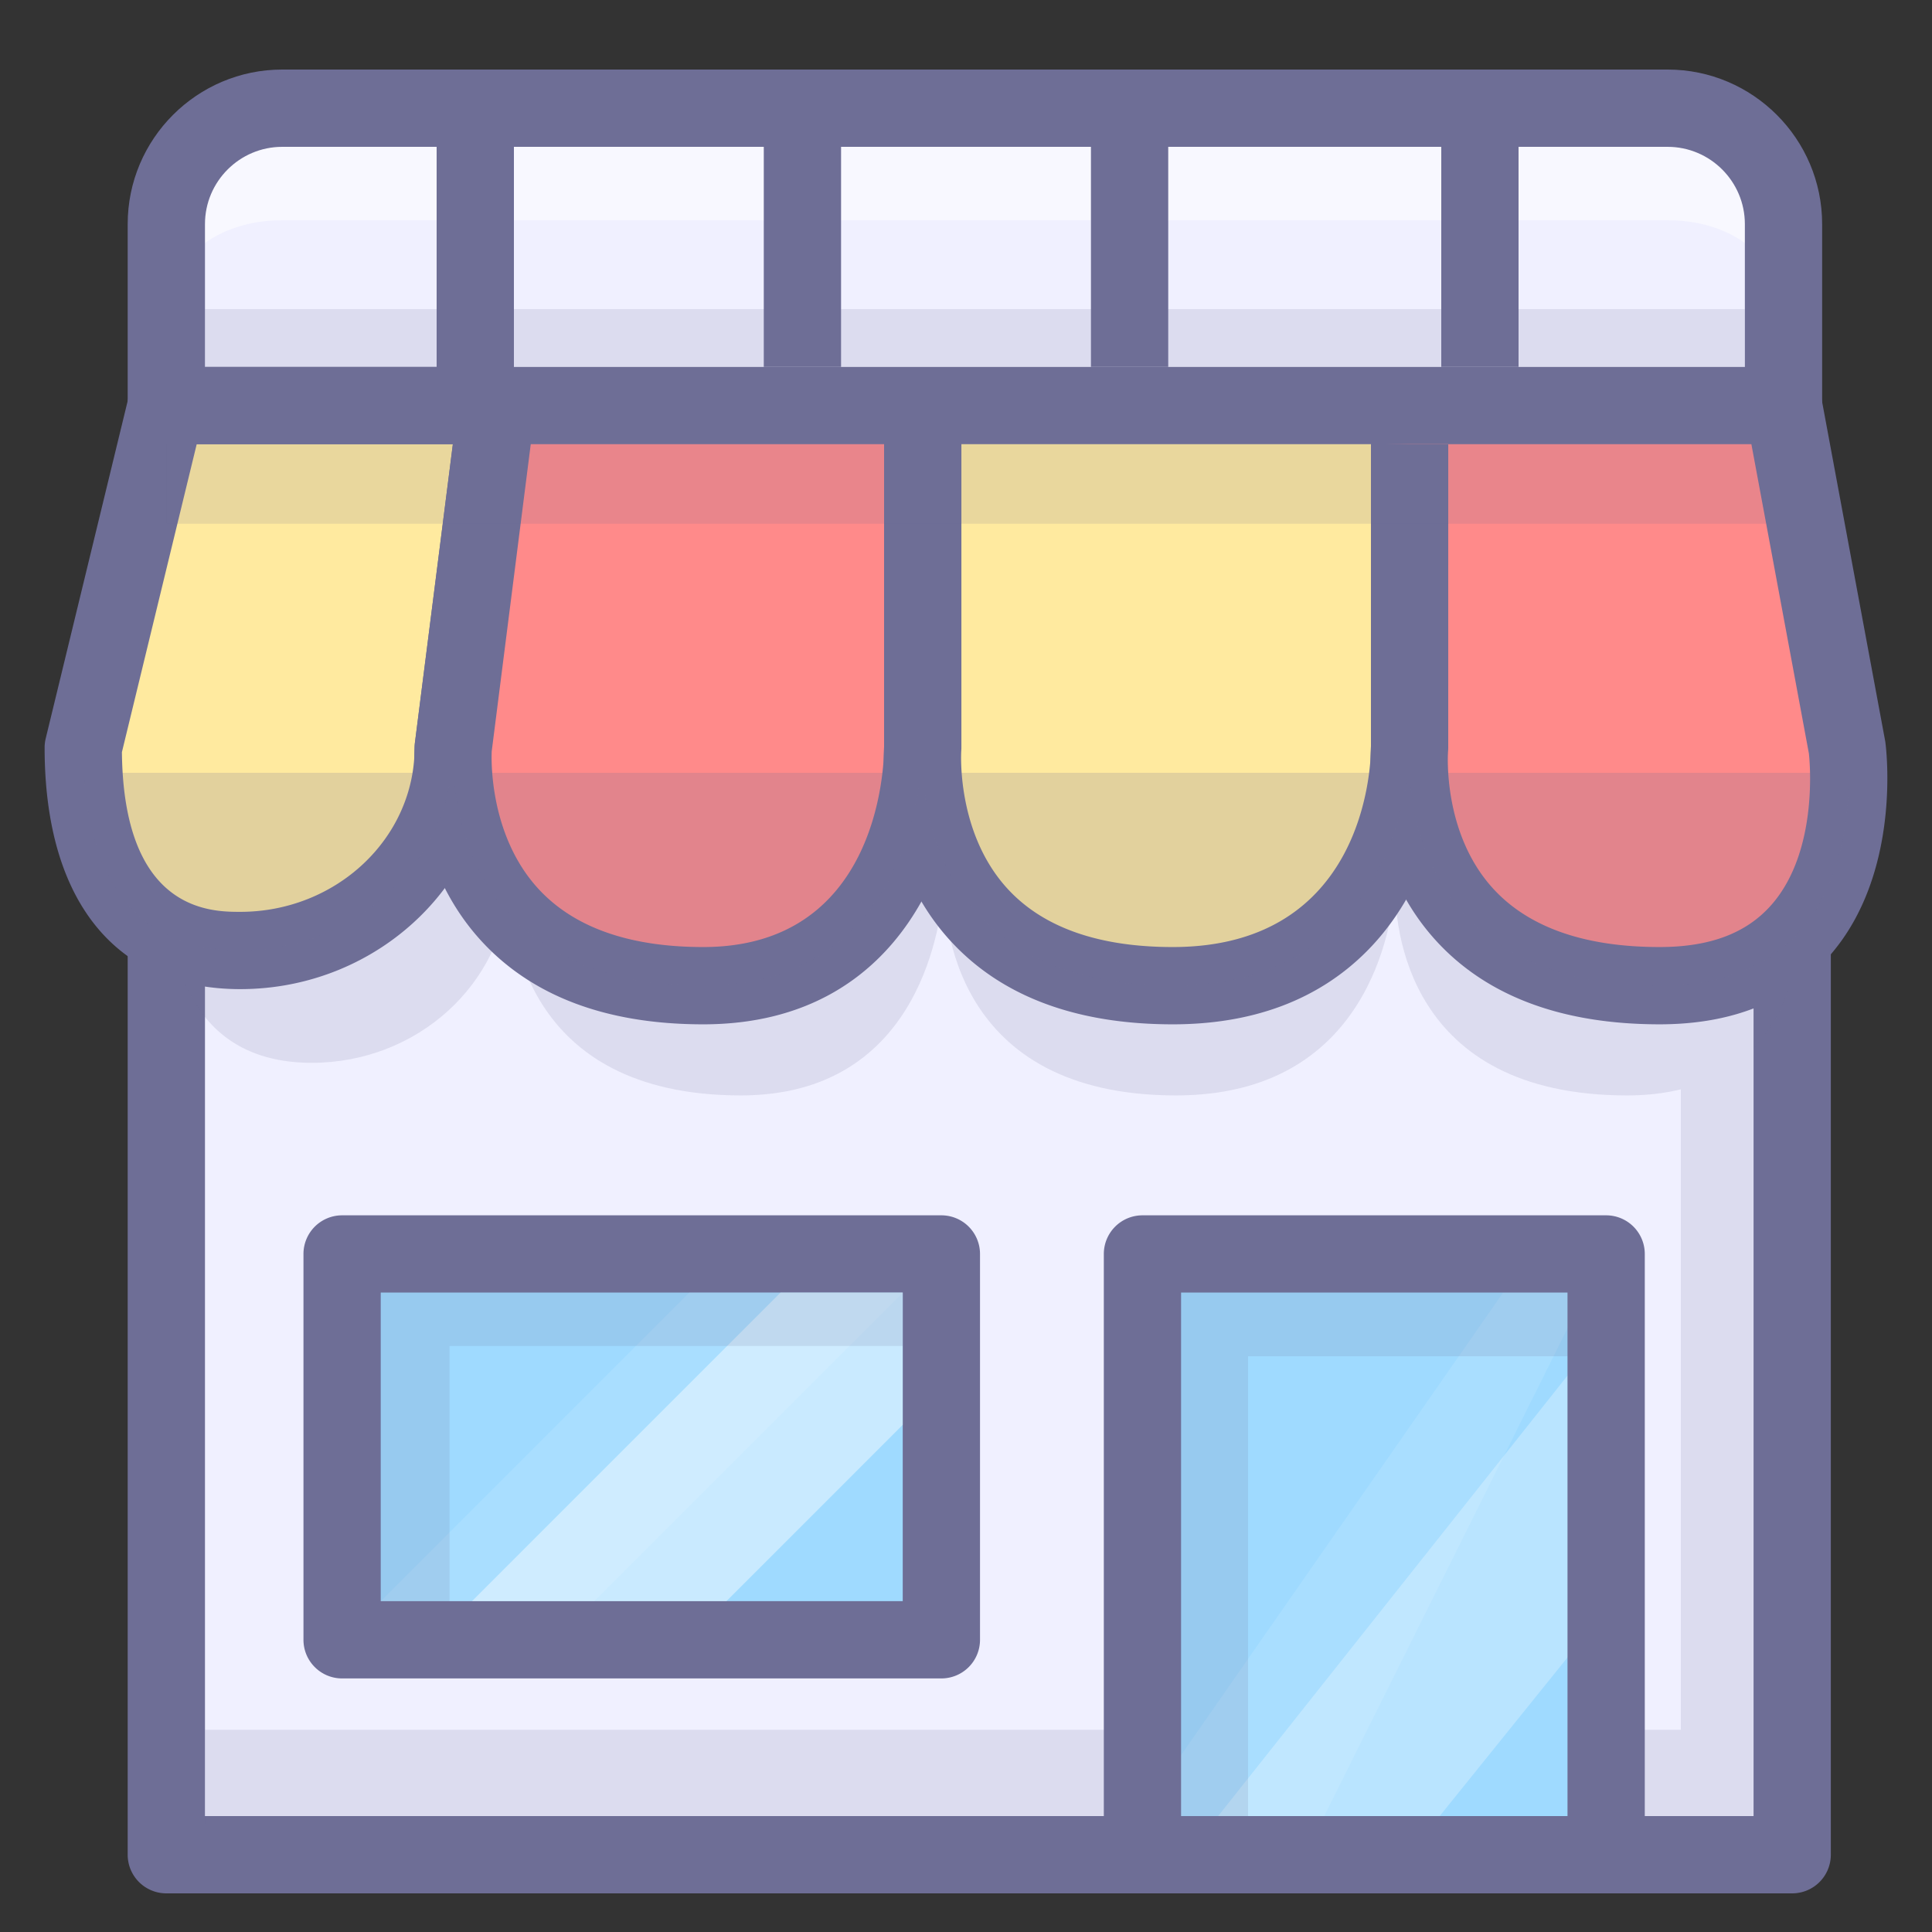 <svg t="1739429456536" class="icon" viewBox="0 0 1024 1024" version="1.1" xmlns="http://www.w3.org/2000/svg" p-id="3269" width="200" height="200"><rect x="0" y="0" width="1024" height="1024" fill="#333333" stroke="none"/><path d="M88.156 214.95V118.784c0-33.792 27.648-61.44 61.44-61.44h734.257c33.792 0 61.44 27.648 61.44 61.44v96.166" fill="#F0F0FF" p-id="3270"></path><path d="M883.853 57.344H149.596c-33.792 0-61.44 27.648-61.44 61.44v51.2c0-33.792 27.648-53.248 61.44-53.248h734.257c33.792 0 61.44 19.456 61.44 53.248V118.784c0-33.792-27.648-61.44-61.44-61.44z" fill="#FFFFFF" opacity=".51" p-id="3271"></path><path d="M108.636 214.95V118.784c0-22.585 18.375-40.96 40.96-40.96h734.257c22.589 0 40.96 18.375 40.96 40.96v96.166h40.96V118.784c0-45.171-36.749-81.92-81.92-81.92H149.596c-45.171 0-81.92 36.749-81.92 81.92v96.166h40.96z" fill="#6E6E96" p-id="3272"></path><path d="M949.897 363.86V983.04H88.156V363.86" fill="#F0F0FF" p-id="3273"></path><path d="M929.417 363.86V983.04a20.48 20.48 0 0 1 20.48-20.48H88.156a20.48 20.48 0 0 1 20.48 20.48V363.86h-40.96V983.04a20.48 20.48 0 0 0 20.48 20.48h861.741a20.48 20.48 0 0 0 20.48-20.48V363.86h-40.96z" fill="#6E6E96" p-id="3274"></path><path d="M954.55 463.643l-3.326-17.92c-7.873 31.662-29.868 66.54-88.764 66.54-117.477 0-123.322-90.1-123.003-112.12-1.52 22.02-14 112.12-116.15 112.12-118.215 0-123.228-92.971-122.933-113.082-1.118 20.115-11.506 113.082-107.688 113.082-115.364 0-122.88-89.027-122.925-111.718-2.859 52.609-48.55 94.433-104.489 94.433-40.669 0-62.267-22.114-71.504-54.395l-5.603 23.065c0 55.042 19.321 99.66 77.103 99.66 55.939 0 101.63-41.824 104.489-94.433 0.045 22.696 7.561 111.722 122.925 111.722 96.178 0 106.57-92.971 107.688-113.086-0.295 20.115 4.714 113.086 122.933 113.086 102.154 0 114.635-90.104 116.154-112.124-0.315 22.02 5.534 112.124 123.003 112.124 10.65 0 20.05-1.176 28.418-3.232v339.464H108.636V966.656h820.781V555.753c32.858-34.329 25.133-92.111 25.133-92.111z" fill="#6E6E96" opacity=".15" p-id="3275"></path><path d="M240.228 396.243c0 59.392-50.553 107.532-112.902 107.532S44.128 455.631 44.128 396.243l44.028-181.293h175.112l-23.04 181.293z" fill="#FFEA9F" p-id="3276"></path><path d="M219.748 396.243c0 48.001-41.46 87.052-92.422 87.052-15.512 0-62.718 0-62.718-87.052 0 1.622-0.193 3.248-0.578 4.833l44.028-181.293a20.48 20.48 0 0 1-19.902 15.647h175.112a20.472 20.472 0 0 1-20.316-23.065l-23.04 181.293c-0.111 0.856-0.164 1.72-0.164 2.585z m43.52-201.773H88.156a20.48 20.48 0 0 0-19.902 15.647L24.226 391.41A20.423 20.423 0 0 0 23.648 396.243c0 81.355 37.79 128.012 103.678 128.012 73.548 0 133.382-57.426 133.382-128.012 0 0.864-0.053 1.724-0.164 2.58l23.04-181.293a20.468 20.468 0 0 0-20.316-23.06z" fill="#6E6E96" p-id="3277"></path><path d="M263.268 214.95l-23.04 181.293s-10.17 126.19 132.485 126.19c116.355 0 116.359-126.19 116.359-126.19V214.95" fill="#FF8A8A" p-id="3278"></path><path d="M242.952 212.369l-23.04 181.293a17.736 17.736 0 0 0-0.098 0.938c-0.201 2.474-4.424 61.067 35.533 104.37 26.903 29.168 66.392 43.946 117.367 43.946 108.233 0 136.835-95.941 136.839-146.67V214.95h-40.96v181.293c-0.066 10.764-3.318 105.71-95.879 105.71-39.072 0-68.432-10.351-87.265-30.761-27.48-29.782-24.842-72.876-24.809-73.302a18.686 18.686 0 0 1-0.098 0.938l23.04-181.293-40.628-5.165z" fill="#6E6E96" p-id="3279"></path><path d="M489.073 215.04v181.203s-10.519 126.19 132.489 126.19c125.575 0 125.571-126.19 125.571-126.19V214.95" fill="#FFEA9F" p-id="3280"></path><path d="M468.593 215.04v181.203c0-0.569 0.025-1.135 0.07-1.704-0.205 2.47-4.583 60.998 35.271 104.317 26.898 29.233 66.474 44.057 117.629 44.057 42.557 0 77.095-12.964 102.662-38.531 42.893-42.897 43.385-105.492 43.385-108.138V214.95h-40.96v181.293c-0.082 10.756-3.67 105.71-105.087 105.71-39.231 0-68.665-10.371-87.482-30.831-27.382-29.757-24.629-72.753-24.592-73.179a21.463 21.463 0 0 0 0.07-1.704V215.04h-40.964z" fill="#6E6E96" p-id="3281"></path><path d="M88.156 214.95h857.141l33.706 181.293s16.982 126.19-99.381 126.19c-144.392 0-132.506-126.19-132.506-126.19l0.008-160.723" fill="#FF8A8A" p-id="3282"></path><path d="M88.156 235.43h857.141a20.484 20.484 0 0 1-20.136-16.736l33.706 181.293a21.61 21.61 0 0 1-0.16-1.012c0.057 0.446 6.222 51.028-19.853 80.658-13.21 15.02-32.584 22.319-59.232 22.319-39.846 0-69.558-10.465-88.343-31.097-26.993-29.651-23.806-72.27-23.769-72.692 0.061-0.639 0.086-1.282 0.086-1.921l0.008-160.723h-40.96l-0.004 160.723c0-0.643 0.033-1.282 0.086-1.921-0.233 2.462-5.218 60.731 34.255 104.104 26.87 29.52 66.785 44.487 118.632 44.487 38.695 0 69.038-12.263 90.194-36.45 38.289-43.782 29.868-110.15 29.487-112.951a27.374 27.374 0 0 0-0.16-1.012l-33.706-181.293a20.48 20.48 0 0 0-20.132-16.736H88.156v40.96z" fill="#6E6E96" p-id="3283"></path><path d="M181.324 664.625h317.624v204.497H181.324z" fill="#9FDAFF" p-id="3284"></path><path d="M181.324 685.105h317.624a20.48 20.48 0 0 1-20.48-20.48v204.497a20.48 20.48 0 0 1 20.48-20.48H181.324a20.48 20.48 0 0 1 20.48 20.48v-204.497a20.48 20.48 0 0 1-20.48 20.48z m0 204.497h317.624a20.48 20.48 0 0 0 20.48-20.48v-204.497a20.48 20.48 0 0 0-20.48-20.48H181.324a20.48 20.48 0 0 0-20.48 20.48v204.497c0 11.305 9.171 20.48 20.48 20.48z" fill="#6E6E96" p-id="3285"></path><path d="M605.53 664.625h245.76V983.04h-245.76z" fill="#9FDAFF" p-id="3286"></path><path d="M201.804 848.642l163.533-163.537h113.132l-163.533 163.537z" fill="#CFEEFF" opacity=".22" p-id="3287"></path><path d="M385.026 848.642l93.442-93.45v-70.087h-64.77l-163.533 163.537z" fill="#FFFFFF" opacity=".44" p-id="3288"></path><path d="M201.804 685.105v163.537h36.45v-135.254h240.214v-28.283z" fill="#6E6E96" opacity=".15" p-id="3289"></path><path d="M603.06 963.166l193.614-278.061 47.256-7.365-142.377 285.426z" fill="#CFEEFF" opacity=".22" p-id="3290"></path><path d="M762.567 963.166l81.363-100.958v-184.467L830.81 729.088l-185.651 234.078z" fill="#FFFFFF" opacity=".27" p-id="3291"></path><path d="M851.29 962.56h-245.76c11.317 0 20.48 9.167 20.48 20.48v-318.415c0 11.313-9.163 20.48-20.48 20.48h245.76a20.48 20.48 0 0 1-20.48-20.48V983.04a20.48 20.48 0 0 1 20.48-20.48z m0-318.415h-245.76a20.48 20.48 0 0 0-20.48 20.48V983.04a20.48 20.48 0 0 0 20.48 20.48h245.76c11.317 0 20.48-9.167 20.48-20.48v-318.415a20.48 20.48 0 0 0-20.48-20.48z" fill="#6E6E96" p-id="3292"></path><path d="M626.01 685.105V964.608h35.496v-245.76h172.032v-33.743zM108.636 163.84h816.177v30.63H108.636zM88.156 235.43H936.114v42.16H88.156z" fill="#6E6E96" opacity=".15" p-id="3293"></path><path d="M621.562 522.433c100.266 0 120.459-80.4 124.535-112.833h-256.95c1.917 32.375 18.158 112.833 132.415 112.833zM979.831 409.6h-232.772c1.622 32.428 17.285 112.833 132.563 112.833 92.918 0 100.803-80.409 100.209-112.833zM372.713 522.433c92.963 0 111.632-80.458 115.393-112.833H240.335c2.011 32.424 18.465 112.833 132.379 112.833z m-245.387-18.657c57.598 0 105.091-41.091 112.001-94.175H44.517c3.047 53.08 25.211 94.175 82.809 94.175z" fill="#6E6E96" opacity=".2" p-id="3294"></path><path d="M763.906 77.824h40.96v116.646h-40.96zM578.226 77.824h40.96v116.646h-40.96zM404.822 77.824h40.96v116.646h-40.96z" fill="#6E6E96" p-id="3295"></path><path d="M231.426 66.22h40.96v139.264h-40.96z" fill="#6E6E96" p-id="3296"></path></svg>
